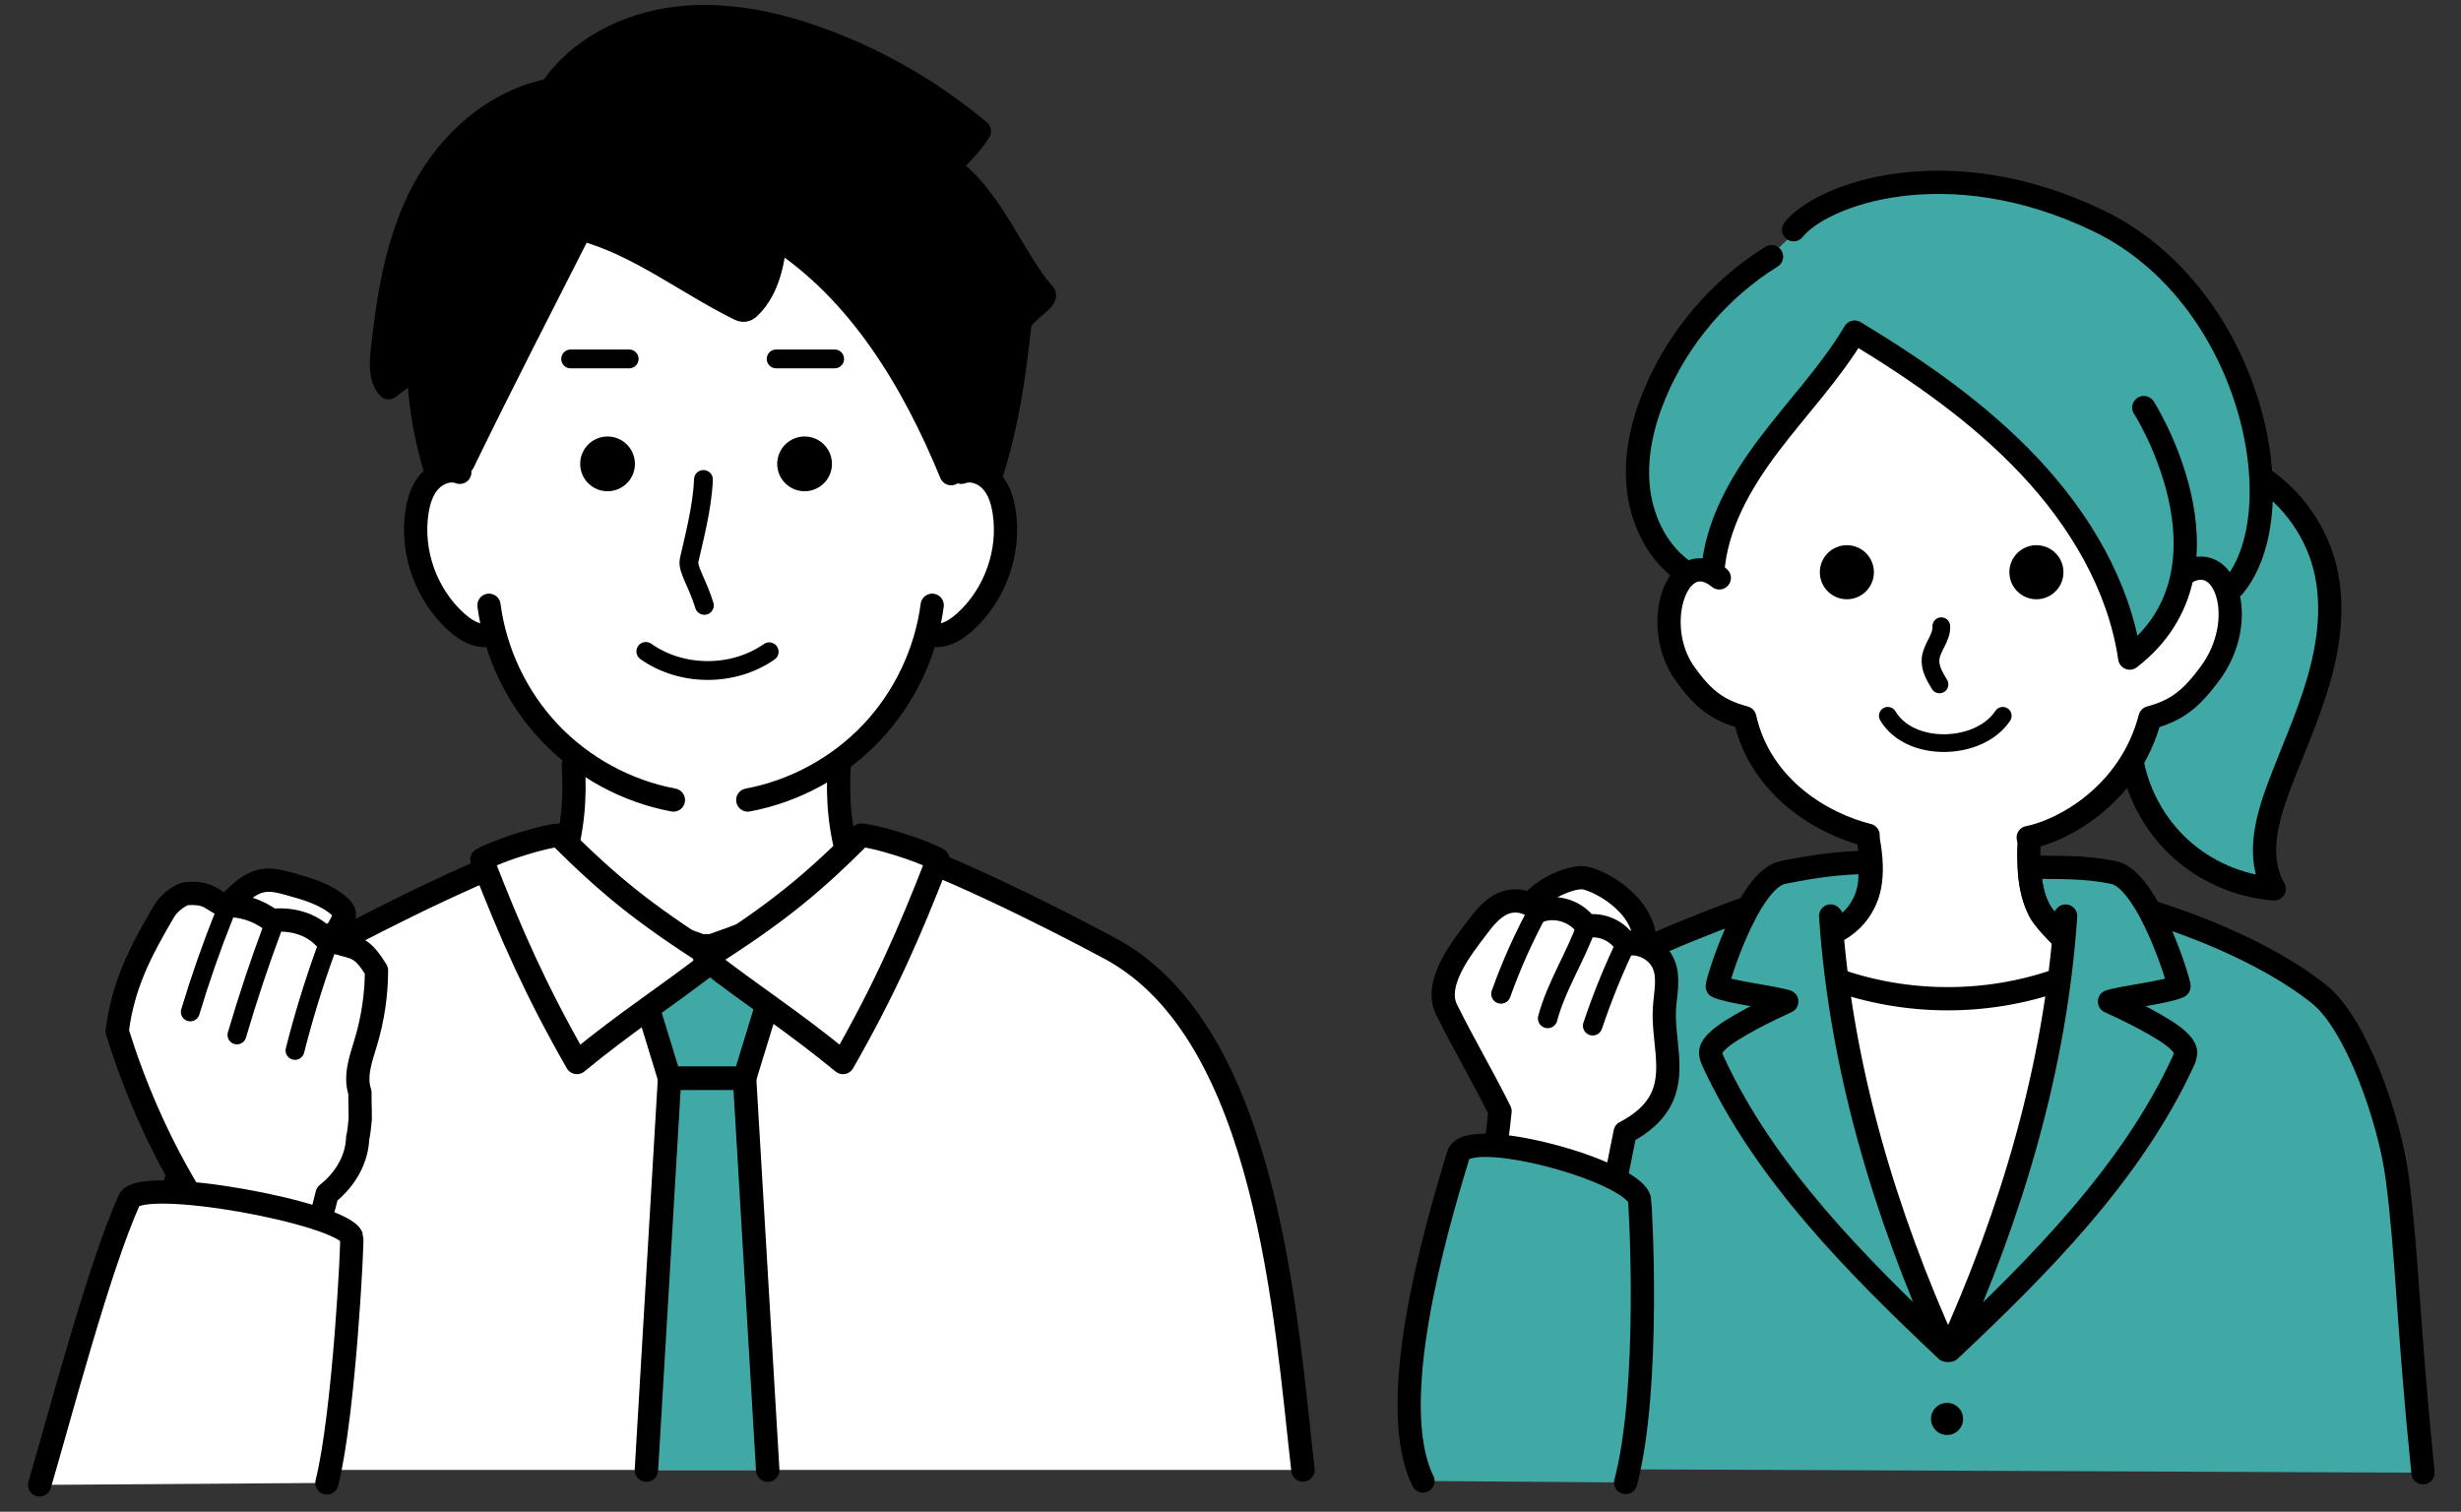 <svg xmlns:inkscape="http://www.inkscape.org/namespaces/inkscape" xmlns:sodipodi="http://sodipodi.sourceforge.net/DTD/sodipodi-0.dtd" xmlns="http://www.w3.org/2000/svg" xmlns:svg="http://www.w3.org/2000/svg" id="svg2" xml:space="preserve" width="840" height="516" viewBox="0 0 840 516" sodipodi:docname="&#x30B0;&#x30C3;&#x30C9;&#x306A;&#x30DD;&#x30FC;&#x30BA;&#x3057;&#x3066;&#x308B;&#x4E8C;&#x4EBA;&#xFF08;&#x7537;&#x5973;&#xFF09;.svg" inkscape:version="1.1.1 (3bf5ae0d25, 2021-09-20)"><rect x="0" y="0" width="840" height="516" fill="#333333" stroke="none"/><defs id="defs6"><clipPath clipPathUnits="userSpaceOnUse" id="clipPath16"><path d="M 0,387 H 630 V 0 H 0 Z" id="path14"></path></clipPath></defs><g id="g8" inkscape:groupmode="layer" inkscape:label="23071201" transform="matrix(1.333,0,0,-1.333,0,516)"><g id="g10"><g id="g12" clip-path="url(#clipPath16)"><g id="g18" transform="translate(333.635,10.697)"><path d="m 0,0 c -4.38,38.091 -8.829,111.66 -49.306,133.473 -15.244,8.214 -44.361,22.796 -59.656,27.008 l -82.48,-0.11 c -15.4,-4.356 -44.143,-18.756 -59.252,-26.898 C -291.171,111.66 -295.619,38.091 -300,0" style="fill:#ffffff;fill-opacity:1;fill-rule:nonzero;stroke:#000000;stroke-width:6.001;stroke-linecap:round;stroke-linejoin:round;stroke-miterlimit:10;stroke-dasharray:none;stroke-opacity:1" id="path20"></path></g><g id="g22" transform="translate(181.051,142.291)" style="fill:#41a9a5;fill-opacity:1"><path d="M 0,0 -15.532,-11.958 -9.6,-31.306 H 9.6 l 5.933,19.348 z" style="fill:#41a9a5;fill-opacity:1;fill-rule:nonzero;stroke:none" id="path24"></path></g><g id="g26" transform="translate(181.051,142.291)"><path d="M 0,0 -15.532,-11.958 -9.6,-31.306 H 9.6 l 5.933,19.348 z" style="fill:none;stroke:#000000;stroke-width:6.001;stroke-linecap:round;stroke-linejoin:round;stroke-miterlimit:10;stroke-dasharray:none;stroke-opacity:1" id="path28"></path></g><g id="g30" transform="translate(165.519,10.655)" style="fill:#41a9a5;fill-opacity:1"><path d="M 0,0 5.933,100.331 H 25.132 L 31.065,0" style="fill:#41a9a5;fill-opacity:1;fill-rule:nonzero;stroke:#000000;stroke-width:6.001;stroke-linecap:round;stroke-linejoin:round;stroke-miterlimit:10;stroke-dasharray:none;stroke-opacity:1" id="path32"></path></g><g id="g34" transform="translate(214.902,191.178)"><path d="m 0,0 c -0.555,-8.435 0.081,-16.948 3.028,-26.026 -8.958,-10.608 -22.71,-15.635 -35.813,-20.226 h -2.531 c -13.103,4.591 -26.855,9.618 -35.813,20.226 2.947,9.078 3.583,17.591 3.027,26.026" style="fill:#ffffff;fill-opacity:1;fill-rule:nonzero;stroke:#000000;stroke-width:5.953;stroke-linecap:round;stroke-linejoin:round;stroke-miterlimit:10;stroke-dasharray:none;stroke-opacity:1" id="path36"></path></g><g id="g38" transform="translate(246.172,266.156)"><path d="m 0,0 c 2.672,1.011 5.813,-0.187 7.727,-2.308 1.914,-2.121 2.791,-4.984 3.227,-7.807 1.585,-10.268 -2.315,-21.221 -10.032,-28.177 -2.048,-1.847 -4.53,-3.486 -7.288,-3.512 l -1.107,7.759 c -1.594,-12.13 -7.11,-23.713 -15.522,-32.597 -8.412,-8.883 -19.677,-15.023 -31.703,-17.276 H -73.74 c -12.025,2.253 -23.29,8.393 -31.702,17.276 -8.412,8.884 -13.928,20.467 -15.523,32.597 l -1.106,-7.759 c -2.758,0.026 -5.24,1.665 -7.289,3.512 -7.716,6.956 -11.616,17.909 -10.031,28.177 0.436,2.823 1.313,5.686 3.226,7.807 1.914,2.121 5.056,3.319 8.775,4.089 9.665,20.84 19.33,41.68 29.889,62.332 13.898,-7.653 27.534,-15.782 40.875,-24.37 4.698,6.29 8.293,13.401 10.573,20.913 C -27.363,43.856 -12.284,23.057 0,0" style="fill:#ffffff;fill-opacity:1;fill-rule:nonzero;stroke:none" id="path40"></path></g><g id="g42" transform="translate(143.08,173.234)"><path d="m 0,0 c -3.444,-0.196 -15.254,-3.709 -19.673,-6.235 7.411,-19.151 13.87,-33.665 24.32,-51.952 12.96,10.663 22.628,16.642 35.335,26.524 C 21.326,-19.82 12.637,-12.573 0,0" style="fill:#ffffff;fill-opacity:1;fill-rule:nonzero;stroke:none" id="path44"></path></g><g id="g46" transform="translate(143.08,173.234)"><path d="m 0,0 c -3.444,-0.196 -15.254,-3.709 -19.673,-6.235 7.411,-19.151 13.87,-33.665 24.32,-51.952 12.96,10.663 22.628,16.642 35.335,26.524 C 21.326,-19.82 12.637,-12.573 0,0 Z" style="fill:none;stroke:#000000;stroke-width:6;stroke-linecap:round;stroke-linejoin:round;stroke-miterlimit:10;stroke-dasharray:none;stroke-opacity:1" id="path48"></path></g><g id="g50" transform="translate(220.492,173.234)"><path d="M 0,0 C 3.444,-0.196 15.254,-3.709 19.673,-6.235 12.262,-25.386 5.803,-39.9 -4.648,-58.187 -17.607,-47.524 -27.276,-41.545 -39.982,-31.663 -21.326,-19.82 -12.637,-12.573 0,0" style="fill:#ffffff;fill-opacity:1;fill-rule:nonzero;stroke:none" id="path52"></path></g><g id="g54" transform="translate(220.492,173.234)"><path d="M 0,0 C 3.444,-0.196 15.254,-3.709 19.673,-6.235 12.262,-25.386 5.803,-39.9 -4.648,-58.187 -17.607,-47.524 -27.276,-41.545 -39.982,-31.663 -21.326,-19.82 -12.637,-12.573 0,0 Z" style="fill:none;stroke:#000000;stroke-width:6;stroke-linecap:round;stroke-linejoin:round;stroke-miterlimit:10;stroke-dasharray:none;stroke-opacity:1" id="path56"></path></g><g id="g58" transform="translate(58.78,155.775)"><path d="m 0,0 c 2.465,2.591 5.205,5.329 8.743,5.851 2.222,0.327 4.465,-0.279 6.629,-0.879 4.523,-1.255 9.213,-2.597 12.739,-5.697 0.692,-0.608 1.377,-1.398 1.31,-2.317 -0.026,-0.371 -0.176,-0.721 -0.332,-1.058 -0.76,-1.646 -1.708,-3.206 -2.819,-4.638 0.005,0.294 0.01,0.588 0.015,0.882" style="fill:#ffffff;fill-opacity:1;fill-rule:nonzero;stroke:#000000;stroke-width:5.953;stroke-linecap:round;stroke-linejoin:round;stroke-miterlimit:10;stroke-dasharray:none;stroke-opacity:1" id="path60"></path></g><g id="g62" transform="translate(47.531,83.113)"><path d="m 0,0 c -7.301,12.422 -13.114,25.718 -17.526,39.896 1.495,11.929 5.917,20.368 11.992,30.742 1.29,2.202 4.345,4.479 6.042,4.553 5.52,0.243 5.86,-1.442 9.51,-3.167 4.039,0.303 8.175,-0.934 12.002,-3.707 4.516,0.424 9.904,-0.442 13.814,-4.718 0.651,-0.712 5.848,-1.52 7.949,-2.54 2.101,-1.02 3.472,-2.991 5.093,-5.566 -0.018,-6.179 -0.929,-12.354 -2.697,-18.275 -1.268,-4.248 -2.982,-8.779 -1.538,-12.97 0,0 -0.016,-0.612 -0.01,-1.55 0.022,-1.136 0.044,-2.272 0.066,-3.408 0,0 0.02,-0.823 0.012,-1.877 0,0 -0.335,-3.83 -0.65,-4.738 C 43.899,7.287 41.039,2.047 36.225,-1.749 35.254,-5.754 34.127,-9.722 32.847,-13.64" style="fill:#ffffff;fill-opacity:1;fill-rule:nonzero;stroke:#000000;stroke-width:5.953;stroke-linecap:round;stroke-linejoin:round;stroke-miterlimit:10;stroke-dasharray:none;stroke-opacity:1" id="path64"></path></g><g id="g66" transform="translate(75.533,118.119)"><path d="M 0,0 C 2.173,8.571 4.767,17.037 7.769,25.354" style="fill:#ffffff;fill-opacity:1;fill-rule:nonzero;stroke:#000000;stroke-width:4.819;stroke-linecap:round;stroke-linejoin:round;stroke-miterlimit:10;stroke-dasharray:none;stroke-opacity:1" id="path68"></path></g><g id="g70" transform="translate(60.669,122.08)"><path d="M 0,0 C 2.722,9.284 5.779,18.469 9.164,27.532" style="fill:#ffffff;fill-opacity:1;fill-rule:nonzero;stroke:#000000;stroke-width:4.819;stroke-linecap:round;stroke-linejoin:round;stroke-miterlimit:10;stroke-dasharray:none;stroke-opacity:1" id="path72"></path></g><g id="g74" transform="translate(48.727,127.984)"><path d="M 0,0 C 2.514,8.374 5.399,16.637 8.646,24.755" style="fill:#ffffff;fill-opacity:1;fill-rule:nonzero;stroke:#000000;stroke-width:4.819;stroke-linecap:round;stroke-linejoin:round;stroke-miterlimit:10;stroke-dasharray:none;stroke-opacity:1" id="path76"></path></g><g id="g78" transform="translate(83.709,7.377)"><path d="m 0,0 c 4.418,17.652 6.642,62.234 6.35,62.984 -2.4,6.163 -54.144,15.711 -56.952,9.477 -7.791,-17.302 -17.656,-54.945 -22.962,-72.97" style="fill:#ffffff;fill-opacity:1;fill-rule:nonzero;stroke:#000000;stroke-width:5.953;stroke-linecap:round;stroke-linejoin:round;stroke-miterlimit:10;stroke-dasharray:none;stroke-opacity:1" id="path80"></path></g><g id="g82" transform="translate(253.864,265.617)"><path d="m 0,0 c 4.266,13.833 5.725,24.568 7.327,38.954 1.541,3.001 7.253,6.029 6.128,7.257 -7.583,8.273 -13.479,25.144 -24.494,32.522 3.593,3.525 6.056,6.156 7.965,9.143 -11.882,9.952 -25.477,17.853 -40.006,23.25 -11.972,4.447 -24.84,7.212 -37.521,5.691 -12.679,-1.521 -25.168,-7.762 -32.264,-18.38 -14.467,-2.793 -26.135,-13.429 -32.742,-25.985 -6.609,-12.556 -8.886,-26.899 -10.376,-41.009 -0.339,-3.206 -0.519,-6.822 1.61,-9.244 2.561,1.917 5.122,3.833 7.683,5.749 0.127,-8.611 1.457,-17.203 4.395,-27.107 2.161,0.551 4.389,0.84 7,2.141 9.595,19.765 19.668,39.298 30.111,59.895 14.615,-3.871 26.821,-13.678 40.36,-20.405 0.509,-0.253 1.061,-0.508 1.623,-0.424 0.534,0.081 0.972,0.454 1.358,0.832 4.845,4.747 5.968,12.015 6.655,17.784 C -33.77,46.827 -20.018,23.769 -10.319,0.187 -7.328,1.942 -3.545,2.283 0,0" style="fill:#000000;fill-opacity:1;fill-rule:nonzero;stroke:none" id="path84"></path></g><g id="g86" transform="translate(253.864,265.617)"><path d="m 0,0 c 4.266,13.833 5.725,24.568 7.327,38.954 1.541,3.001 7.253,6.029 6.128,7.257 -7.583,8.273 -13.479,25.144 -24.494,32.522 3.593,3.525 6.056,6.156 7.965,9.143 -11.882,9.952 -25.477,17.853 -40.006,23.25 -11.972,4.447 -24.84,7.212 -37.521,5.691 -12.679,-1.521 -25.168,-7.762 -32.264,-18.38 -14.467,-2.793 -26.135,-13.429 -32.742,-25.985 -6.609,-12.556 -8.886,-26.899 -10.376,-41.009 -0.339,-3.206 -0.519,-6.822 1.61,-9.244 2.561,1.917 5.122,3.833 7.683,5.749 0.127,-8.611 1.457,-17.203 4.395,-27.107 2.161,0.551 4.389,0.84 7,2.141 9.595,19.765 19.668,39.298 30.111,59.895 14.615,-3.871 26.821,-13.678 40.36,-20.405 0.509,-0.253 1.061,-0.508 1.623,-0.424 0.534,0.081 0.972,0.454 1.358,0.832 4.845,4.747 5.968,12.015 6.655,17.784 C -33.77,46.827 -20.018,23.769 -10.319,0.187 -7.328,1.942 -3.545,2.283 0,0 Z" style="fill:none;stroke:#000000;stroke-width:5.953;stroke-linecap:round;stroke-linejoin:round;stroke-miterlimit:10;stroke-dasharray:none;stroke-opacity:1" id="path88"></path></g><g id="g90" transform="translate(125.207,232.111)"><path d="M 0,0 C 1.595,-12.13 7.111,-23.713 15.523,-32.597 23.935,-41.48 35.2,-47.62 47.225,-49.873" style="fill:none;stroke:#000000;stroke-width:5.953;stroke-linecap:round;stroke-linejoin:round;stroke-miterlimit:10;stroke-dasharray:none;stroke-opacity:1" id="path92"></path></g><g id="g94" transform="translate(246.172,266.156)"><path d="m 0,0 c 2.672,1.011 5.813,-0.187 7.727,-2.308 1.914,-2.121 2.791,-4.984 3.227,-7.807 1.585,-10.268 -2.315,-21.221 -10.032,-28.177 -2.048,-1.847 -4.53,-3.486 -7.288,-3.512" style="fill:none;stroke:#000000;stroke-width:5.953;stroke-linecap:round;stroke-linejoin:round;stroke-miterlimit:10;stroke-dasharray:none;stroke-opacity:1" id="path96"></path></g><g id="g98" transform="translate(238.699,232.111)"><path d="M 0,0 C -1.595,-12.13 -7.111,-23.713 -15.522,-32.597 -23.935,-41.48 -35.2,-47.62 -47.225,-49.873" style="fill:none;stroke:#000000;stroke-width:5.953;stroke-linecap:round;stroke-linejoin:round;stroke-miterlimit:10;stroke-dasharray:none;stroke-opacity:1" id="path100"></path></g><g id="g102" transform="translate(117.734,266.156)"><path d="m 0,0 c -2.672,1.011 -5.813,-0.187 -7.727,-2.308 -1.914,-2.121 -2.791,-4.984 -3.227,-7.807 -1.584,-10.268 2.315,-21.221 10.032,-28.177 2.048,-1.847 4.53,-3.486 7.289,-3.512" style="fill:none;stroke:#000000;stroke-width:5.953;stroke-linecap:round;stroke-linejoin:round;stroke-miterlimit:10;stroke-dasharray:none;stroke-opacity:1" id="path104"></path></g><g id="g106" transform="translate(199.011,268.316)"><path d="m 0,0 c 0,3.872 3.139,7.01 7.01,7.01 3.872,0 7.01,-3.138 7.01,-7.01 0,-3.872 -3.138,-7.01 -7.01,-7.01 C 3.139,-7.01 0,-3.872 0,0" style="fill:#000000;fill-opacity:1;fill-rule:nonzero;stroke:none" id="path108"></path></g><g id="g110" transform="translate(148.557,268.316)"><path d="m 0,0 c 0,3.872 3.139,7.01 7.01,7.01 3.872,0 7.01,-3.138 7.01,-7.01 0,-3.872 -3.138,-7.01 -7.01,-7.01 C 3.139,-7.01 0,-3.872 0,0" style="fill:#000000;fill-opacity:1;fill-rule:nonzero;stroke:none" id="path112"></path></g><g id="g114" transform="translate(180.12,264.323)"><path d="m 0,0 c -0.225,-7.136 -2.694,-16.232 -3.663,-20.683 -0.496,-2.279 2.113,-5.718 3.902,-11.562" style="fill:none;stroke:#000000;stroke-width:4.819;stroke-linecap:round;stroke-linejoin:round;stroke-miterlimit:10;stroke-dasharray:none;stroke-opacity:1" id="path116"></path></g><g id="g118" transform="translate(161.102,295.19)"><path d="M 0,0 H -14.986" style="fill:none;stroke:#000000;stroke-width:4.819;stroke-linecap:round;stroke-linejoin:round;stroke-miterlimit:10;stroke-dasharray:none;stroke-opacity:1" id="path120"></path></g><g id="g122" transform="translate(213.721,295.19)"><path d="M 0,0 H -14.986" style="fill:none;stroke:#000000;stroke-width:4.819;stroke-linecap:round;stroke-linejoin:round;stroke-miterlimit:10;stroke-dasharray:none;stroke-opacity:1" id="path124"></path></g><g id="g126" transform="translate(165.37,220.291)"><path d="M 0,0 C 9.156,-6.485 22.395,-6.522 31.586,-0.088" style="fill:none;stroke:#000000;stroke-width:4.819;stroke-linecap:round;stroke-linejoin:round;stroke-miterlimit:10;stroke-dasharray:none;stroke-opacity:1" id="path128"></path></g><g id="g130" transform="translate(575.977,266.664)" style="fill:#41a9a5;fill-opacity:1"><path d="m 0,0 c 9.479,-5.098 16.659,-14.296 19.304,-24.728 2.418,-9.537 1.135,-19.673 -1.602,-29.123 -2.739,-9.45 -6.886,-18.421 -10.327,-27.639 -3.102,-8.31 -5.518,-18.039 -1.018,-25.682 -8.945,0.654 -17.633,4.424 -24.222,10.51 -6.589,6.086 -11.035,14.448 -12.396,23.313" style="fill:#41a9a5;fill-opacity:1;fill-rule:nonzero;stroke:#000000;stroke-width:5.953;stroke-linecap:round;stroke-linejoin:round;stroke-miterlimit:10;stroke-dasharray:none;stroke-opacity:1" id="path132"></path></g><g id="g134" transform="translate(385.66,10.99)" style="fill:#41a9a5;fill-opacity:1"><path d="m 0,0 c -0.577,36.681 1.011,63.717 3.585,83.435 1.954,14.961 7.42,33.336 16.896,40.998 8.502,6.875 30.935,15.503 42.41,19.598 l 100.981,-1 c 21.046,-6.533 35.908,-14.723 44.41,-21.598 9.476,-7.662 17.942,-32.037 19.896,-46.998 2.575,-19.718 2.671,-36.728 6.585,-75.435" style="fill:#41a9a5;fill-opacity:1;fill-rule:nonzero;stroke:#000000;stroke-width:5.953;stroke-linecap:round;stroke-linejoin:round;stroke-miterlimit:10;stroke-dasharray:none;stroke-opacity:1" id="path136"></path></g><g id="g138" transform="translate(438.548,240.454)" style="fill:#41a9a5;fill-opacity:1"><path d="m 0,0 c 1.601,23.796 27.601,46.93 36.343,61.61 23.363,-14.147 64.253,-41.239 70.446,-83.477 5.481,8.625 11.732,11.467 14.879,21.127 3.095,1.509 8.034,-3.906 11.237,-5.316 20.534,32.378 1.2,68.108 -27.977,90.322 C 97.677,89.787 53.343,118.735 17.822,84.05 -2.606,64.103 -8.91,58.742 -15.347,46.357 -23.608,30.465 -19.757,13.228 -7.474,0.191 -5.016,1.705 -1.607,1.472 0,0" style="fill:#41a9a5;fill-opacity:1;fill-rule:nonzero;stroke:none" id="path140"></path></g><g id="g142" transform="translate(525.585,135.676)"><path d="m 0,0 c -2.794,-33.327 -14.811,-65.093 -26.708,-96.349 -5.02,11.048 -10.049,22.123 -13.833,33.654 -2.448,7.462 -4.365,15.087 -6.279,22.704 -3.37,13.409 -6.741,26.819 -10.781,40.681 C -38.522,-4.473 -18.096,-4.561 0,0" style="fill:#ffffff;fill-opacity:1;fill-rule:nonzero;stroke:none" id="path144"></path></g><g id="g146" transform="translate(559.361,239.417)"><path d="M 0,0 C 0.777,6.442 13.93,1.565 11.612,-13.883 10.003,-24.607 1.396,-33.935 -9.164,-36.398 c -4.945,-13.599 -16.774,-25.296 -31.097,-30.204 -1.012,-4.856 -0.944,-9.637 0.254,-14.195 1.197,-4.558 3.611,-8.911 7.362,-11.766 -0.548,-4.134 -1.419,-7.988 -2.29,-11.843 -17.225,-5.858 -36.308,-5.746 -53.232,0.452 -0.141,4.192 -0.711,8.743 -1.46,13.264 1.508,0.579 2.643,1.758 3.736,2.907 1.038,1.093 2.088,2.199 2.828,3.512 1.167,2.071 1.481,4.498 1.775,6.856 0.43,3.465 0.854,7.038 -0.085,10.399 -14.326,5.743 -26.474,16.929 -33.45,30.794 -6.348,2.563 -12.024,6.461 -15.704,11.887 -3.681,5.426 -5.199,12.44 -3.39,18.743 0.815,2.843 2.383,5.607 4.916,7.134 2.531,1.529 6.135,1.483 8.189,-0.644 0.81,12.206 7.124,23.222 14.415,32.873 7.29,9.652 15.737,18.482 21.926,28.875 16.276,-9.855 31.855,-20.655 44.728,-34.33 12.873,-13.675 22.994,-30.564 25.52,-49.098 C -4.463,-14.528 -1.361,-11.28 0,0" style="fill:#ffffff;fill-opacity:1;fill-rule:nonzero;stroke:none" id="path148"></path></g><g id="g150" transform="translate(440.237,239.122)"><path d="m 0,0 c -10.656,8.689 -17.763,-12.057 -8.757,-24.581 4.491,-6.245 8.129,-9.31 15.287,-11.224 4.108,-18.305 20.499,-27.383 31.573,-30.092" style="fill:none;stroke:#000000;stroke-width:5.953;stroke-linecap:round;stroke-linejoin:round;stroke-miterlimit:10;stroke-dasharray:none;stroke-opacity:1" id="path152"></path></g><g id="g154" transform="translate(559.127,240.122)"><path d="m 0,0 c 10.655,6.936 17.034,-11.751 6.691,-25.581 -4.606,-6.16 -8.128,-9.31 -15.287,-11.224 -5.023,-19.358 -21.82,-28.829 -31.191,-30.691" style="fill:none;stroke:#000000;stroke-width:5.953;stroke-linecap:round;stroke-linejoin:round;stroke-miterlimit:10;stroke-dasharray:none;stroke-opacity:1" id="path156"></path></g><g id="g158" transform="translate(478.355,172.234)"><path d="M 0,0 C 3.868,-20.638 -7.735,-20.821 -9.185,-21.846" style="fill:none;stroke:#000000;stroke-width:5.953;stroke-linecap:round;stroke-linejoin:round;stroke-miterlimit:10;stroke-dasharray:none;stroke-opacity:1" id="path160"></path></g><g id="g162" transform="translate(469.551,136.446)"><path d="M 0,0 C 18.371,-6.68 39.056,-6.788 57.495,-0.298" style="fill:none;stroke:#000000;stroke-width:5.953;stroke-linecap:round;stroke-linejoin:round;stroke-miterlimit:10;stroke-dasharray:none;stroke-opacity:1" id="path164"></path></g><g id="g166" transform="translate(528.915,152.539)" style="fill:#41a9a5;fill-opacity:1"><path d="m 0,0 c -2.543,-38.289 -13.788,-76.12 -29.695,-111.211 23.091,21.73 46.599,45.427 59.736,73.862 0.403,0.874 0.807,1.814 0.647,2.758 -0.165,0.972 -0.892,1.753 -1.588,2.472 -3.321,3.437 -14.615,8.748 -17.873,10.216 3.344,1.086 14.616,2.374 17.793,3.856 0.396,0.185 -7.802,27.342 -16.726,29.181 -7.571,1.559 -13.81,1.236 -21.542,1.38 C -9.016,6.575 -7.71,-0.679 -0.44,-4.396 -0.157,-3.044 -0.967,-0.808 0,0" style="fill:#41a9a5;fill-opacity:1;fill-rule:nonzero;stroke:none" id="path168"></path></g><g id="g170" transform="translate(528.915,152.539)"><path d="m 0,0 c -2.543,-38.289 -13.788,-76.12 -29.695,-111.211 23.091,21.73 46.599,45.427 59.736,73.862 0.403,0.874 0.807,1.814 0.647,2.758 -0.165,0.972 -0.892,1.753 -1.588,2.472 -3.321,3.437 -14.615,8.748 -17.873,10.216 3.344,1.086 14.616,2.374 17.793,3.856 0.396,0.185 -7.802,27.342 -16.726,29.181 -7.571,1.559 -13.81,1.236 -21.542,1.38 C -9.016,6.575 -7.71,-0.679 -0.44,-4.396 -0.157,-3.044 -0.967,-0.808 0,0 Z" style="fill:none;stroke:#000000;stroke-width:5.953;stroke-linecap:round;stroke-linejoin:round;stroke-miterlimit:10;stroke-dasharray:none;stroke-opacity:1" id="path172"></path></g><g id="g174" transform="translate(468.751,152.539)" style="fill:#41a9a5;fill-opacity:1"><path d="m 0,0 c 2.543,-38.289 13.788,-76.12 29.695,-111.211 -23.091,21.73 -46.599,45.427 -59.736,73.862 -0.403,0.874 -0.807,1.814 -0.647,2.758 0.165,0.972 0.892,1.753 1.588,2.472 3.321,3.437 14.615,8.748 17.873,10.216 -3.344,1.086 -14.616,2.374 -17.792,3.856 -0.397,0.185 7.801,27.342 16.725,29.181 7.571,1.559 14.31,2.486 22.042,2.63 C 11.139,6.762 8.337,-0.656 0.44,-4.396 0.157,-3.044 0.967,-0.808 0,0" style="fill:#41a9a5;fill-opacity:1;fill-rule:nonzero;stroke:none" id="path176"></path></g><g id="g178" transform="translate(468.751,152.539)"><path d="m 0,0 c 2.543,-38.289 13.788,-76.12 29.695,-111.211 -23.091,21.73 -46.599,45.427 -59.736,73.862 -0.403,0.874 -0.807,1.814 -0.647,2.758 0.165,0.972 0.892,1.753 1.588,2.472 3.321,3.437 14.615,8.748 17.873,10.216 -3.344,1.086 -14.616,2.374 -17.792,3.856 -0.397,0.185 7.801,27.342 16.725,29.181 7.571,1.559 14.31,2.486 22.042,2.63 C 11.139,6.762 8.337,-0.656 0.44,-4.396 0.157,-3.044 0.967,-0.808 0,0 Z" style="fill:none;stroke:#000000;stroke-width:5.953;stroke-linecap:round;stroke-linejoin:round;stroke-miterlimit:10;stroke-dasharray:none;stroke-opacity:1" id="path180"></path></g><g id="g182" transform="translate(519.595,172.045)"><path d="m 0,0 c -0.296,-5.356 -0.279,-12.498 2.659,-18.302 0.85,-1.678 4.202,-5.345 5.628,-6.573" style="fill:none;stroke:#000000;stroke-width:5.953;stroke-linecap:round;stroke-linejoin:round;stroke-miterlimit:10;stroke-dasharray:none;stroke-opacity:1" id="path184"></path></g><g id="g186" transform="translate(548.94,282.727)"><path d="m 0,0 c -1.25,2.126 26.83,-40.683 -3.603,-64.14 -2.725,18.582 -12.845,35.472 -25.718,49.146 -12.874,13.675 -28.453,24.475 -44.728,34.33 -6.189,-10.392 -14.637,-19.223 -21.927,-28.874 -7.291,-9.652 -13.605,-20.667 -14.416,-32.735" style="fill:none;stroke:#000000;stroke-width:5.953;stroke-linecap:round;stroke-linejoin:round;stroke-miterlimit:10;stroke-dasharray:none;stroke-opacity:1" id="path188"></path></g><g id="g190" transform="translate(453.617,321.375)"><path d="m 0,0 c -13.196,-8.197 -23.758,-20.564 -29.79,-34.88 -3.17,-7.525 -5.123,-15.721 -4.377,-23.852 0.746,-8.131 4.417,-16.192 10.886,-21.175" style="fill:none;stroke:#000000;stroke-width:5.953;stroke-linecap:round;stroke-linejoin:round;stroke-miterlimit:10;stroke-dasharray:none;stroke-opacity:1" id="path192"></path></g><g id="g194" transform="translate(459.263,328.272)"><path d="m 0,0 c 7.212,9.117 39.432,20.859 77.976,2.318 39.288,-18.899 50.928,-74.271 34.666,-93.709" style="fill:none;stroke:#000000;stroke-width:5.953;stroke-linecap:round;stroke-linejoin:round;stroke-miterlimit:10;stroke-dasharray:none;stroke-opacity:1" id="path196"></path></g><g id="g198" transform="translate(392.45,155.777)"><path d="m 0,0 c 1.579,3.205 10.007,7.263 13.494,6.484 4.52,-1.009 16.35,-7.625 15.172,-18.143" style="fill:#ffffff;fill-opacity:1;fill-rule:nonzero;stroke:#000000;stroke-width:5.953;stroke-linecap:round;stroke-linejoin:round;stroke-miterlimit:10;stroke-dasharray:none;stroke-opacity:1" id="path200"></path></g><g id="g202" transform="translate(382.472,89.645)"><path d="m 0,0 c 0.487,3.908 1.132,7.796 1.625,12.916 -4.566,9.183 -9.132,16.828 -13.698,26.011 -3.463,6.964 4.447,16.473 7.696,20.818 1.819,2.433 3.779,4.922 6.517,6.24 2.738,1.319 6.475,1.076 9.485,-1.794 4.305,1.614 9.616,-0.102 12.163,-3.931 3.88,0.721 8.115,-1.223 10.097,-4.636 3.885,0.803 8.181,-1.497 9.668,-5.174 1.43,-3.538 0.373,-7.52 0.162,-11.33 C 43.299,31.605 46.216,23.67 43.23,16.762 41.443,12.627 37.777,9.595 33.659,7.497 32.551,1.99 31.444,-3.516 30.336,-9.022 c -0.024,-0.122 -0.062,-0.26 -0.174,-0.311 -0.113,-0.052 -0.271,0.103 -0.18,0.186" style="fill:#ffffff;fill-opacity:1;fill-rule:nonzero;stroke:#000000;stroke-width:5.953;stroke-linecap:round;stroke-linejoin:round;stroke-miterlimit:10;stroke-dasharray:none;stroke-opacity:1" id="path204"></path></g><g id="g206" transform="translate(394.191,154.504)"><path d="M 0,0 C -3.859,-7.027 -7.159,-14.36 -9.857,-21.909" style="fill:none;stroke:#000000;stroke-width:5;stroke-linecap:round;stroke-linejoin:round;stroke-miterlimit:10;stroke-dasharray:none;stroke-opacity:1" id="path208"></path></g><g id="g210" transform="translate(406.239,150.021)"><path d="M 0,0 C -2.858,-8.088 -7.737,-15.414 -9.946,-23.703" style="fill:none;stroke:#000000;stroke-width:5;stroke-linecap:round;stroke-linejoin:round;stroke-miterlimit:10;stroke-dasharray:none;stroke-opacity:1" id="path212"></path></g><g id="g214" transform="translate(416.797,146.423)"><path d="M 0,0 C -3.46,-7.122 -6.461,-14.467 -8.98,-21.974" style="fill:none;stroke:#000000;stroke-width:5;stroke-linecap:round;stroke-linejoin:round;stroke-miterlimit:10;stroke-dasharray:none;stroke-opacity:1" id="path216"></path></g><g id="g218" transform="translate(416.259,7.479)" style="fill:#41a9a5;fill-opacity:1"><path d="M 0,0 C 6.456,24.172 3.779,71.612 3.542,72.513 1.588,79.924 -40.544,91.403 -42.83,83.907 -49.174,63.105 -61.517,19.938 -51.898,0.388" style="fill:#41a9a5;fill-opacity:1;fill-rule:nonzero;stroke:#000000;stroke-width:5.953;stroke-linecap:round;stroke-linejoin:round;stroke-miterlimit:10;stroke-dasharray:none;stroke-opacity:1" id="path220"></path></g><g id="g222" transform="translate(514.516,240.571)"><path d="m 0,0 c 0,3.824 3.1,6.924 6.924,6.924 3.824,0 6.923,-3.1 6.923,-6.924 0,-3.824 -3.099,-6.924 -6.923,-6.924 C 3.1,-6.924 0,-3.824 0,0" style="fill:#000000;fill-opacity:1;fill-rule:nonzero;stroke:none" id="path224"></path></g><g id="g226" transform="translate(465.982,240.571)"><path d="m 0,0 c 0,3.824 3.1,6.924 6.924,6.924 3.824,0 6.924,-3.1 6.924,-6.924 0,-3.824 -3.1,-6.924 -6.924,-6.924 C 3.1,-6.924 0,-3.824 0,0" style="fill:#000000;fill-opacity:1;fill-rule:nonzero;stroke:none" id="path228"></path></g><g id="g230" transform="translate(494.447,23.759)"><path d="M 0,0 C 0,2.271 1.841,4.111 4.111,4.111 6.382,4.111 8.222,2.271 8.222,0 8.222,-2.271 6.382,-4.111 4.111,-4.111 1.841,-4.111 0,-2.271 0,0" style="fill:#000000;fill-opacity:1;fill-rule:nonzero;stroke:none" id="path232"></path></g><g id="g234" transform="translate(497.084,226.748)"><path d="m 0,0 c 0.204,-2.93 -2.423,-5.36 -2.739,-8.28 -0.256,-2.366 1.036,-4.594 2.28,-6.623" style="fill:none;stroke:#000000;stroke-width:4.535;stroke-linecap:round;stroke-linejoin:round;stroke-miterlimit:10;stroke-dasharray:none;stroke-opacity:1" id="path236"></path></g><g id="g238" transform="translate(483.392,203.81)"><path d="M 0,0 C 5.684,-9.619 23.479,-9.043 29.43,0" style="fill:none;stroke:#000000;stroke-width:4.535;stroke-linecap:round;stroke-linejoin:round;stroke-miterlimit:10;stroke-dasharray:none;stroke-opacity:1" id="path240"></path></g></g></g></g></svg>